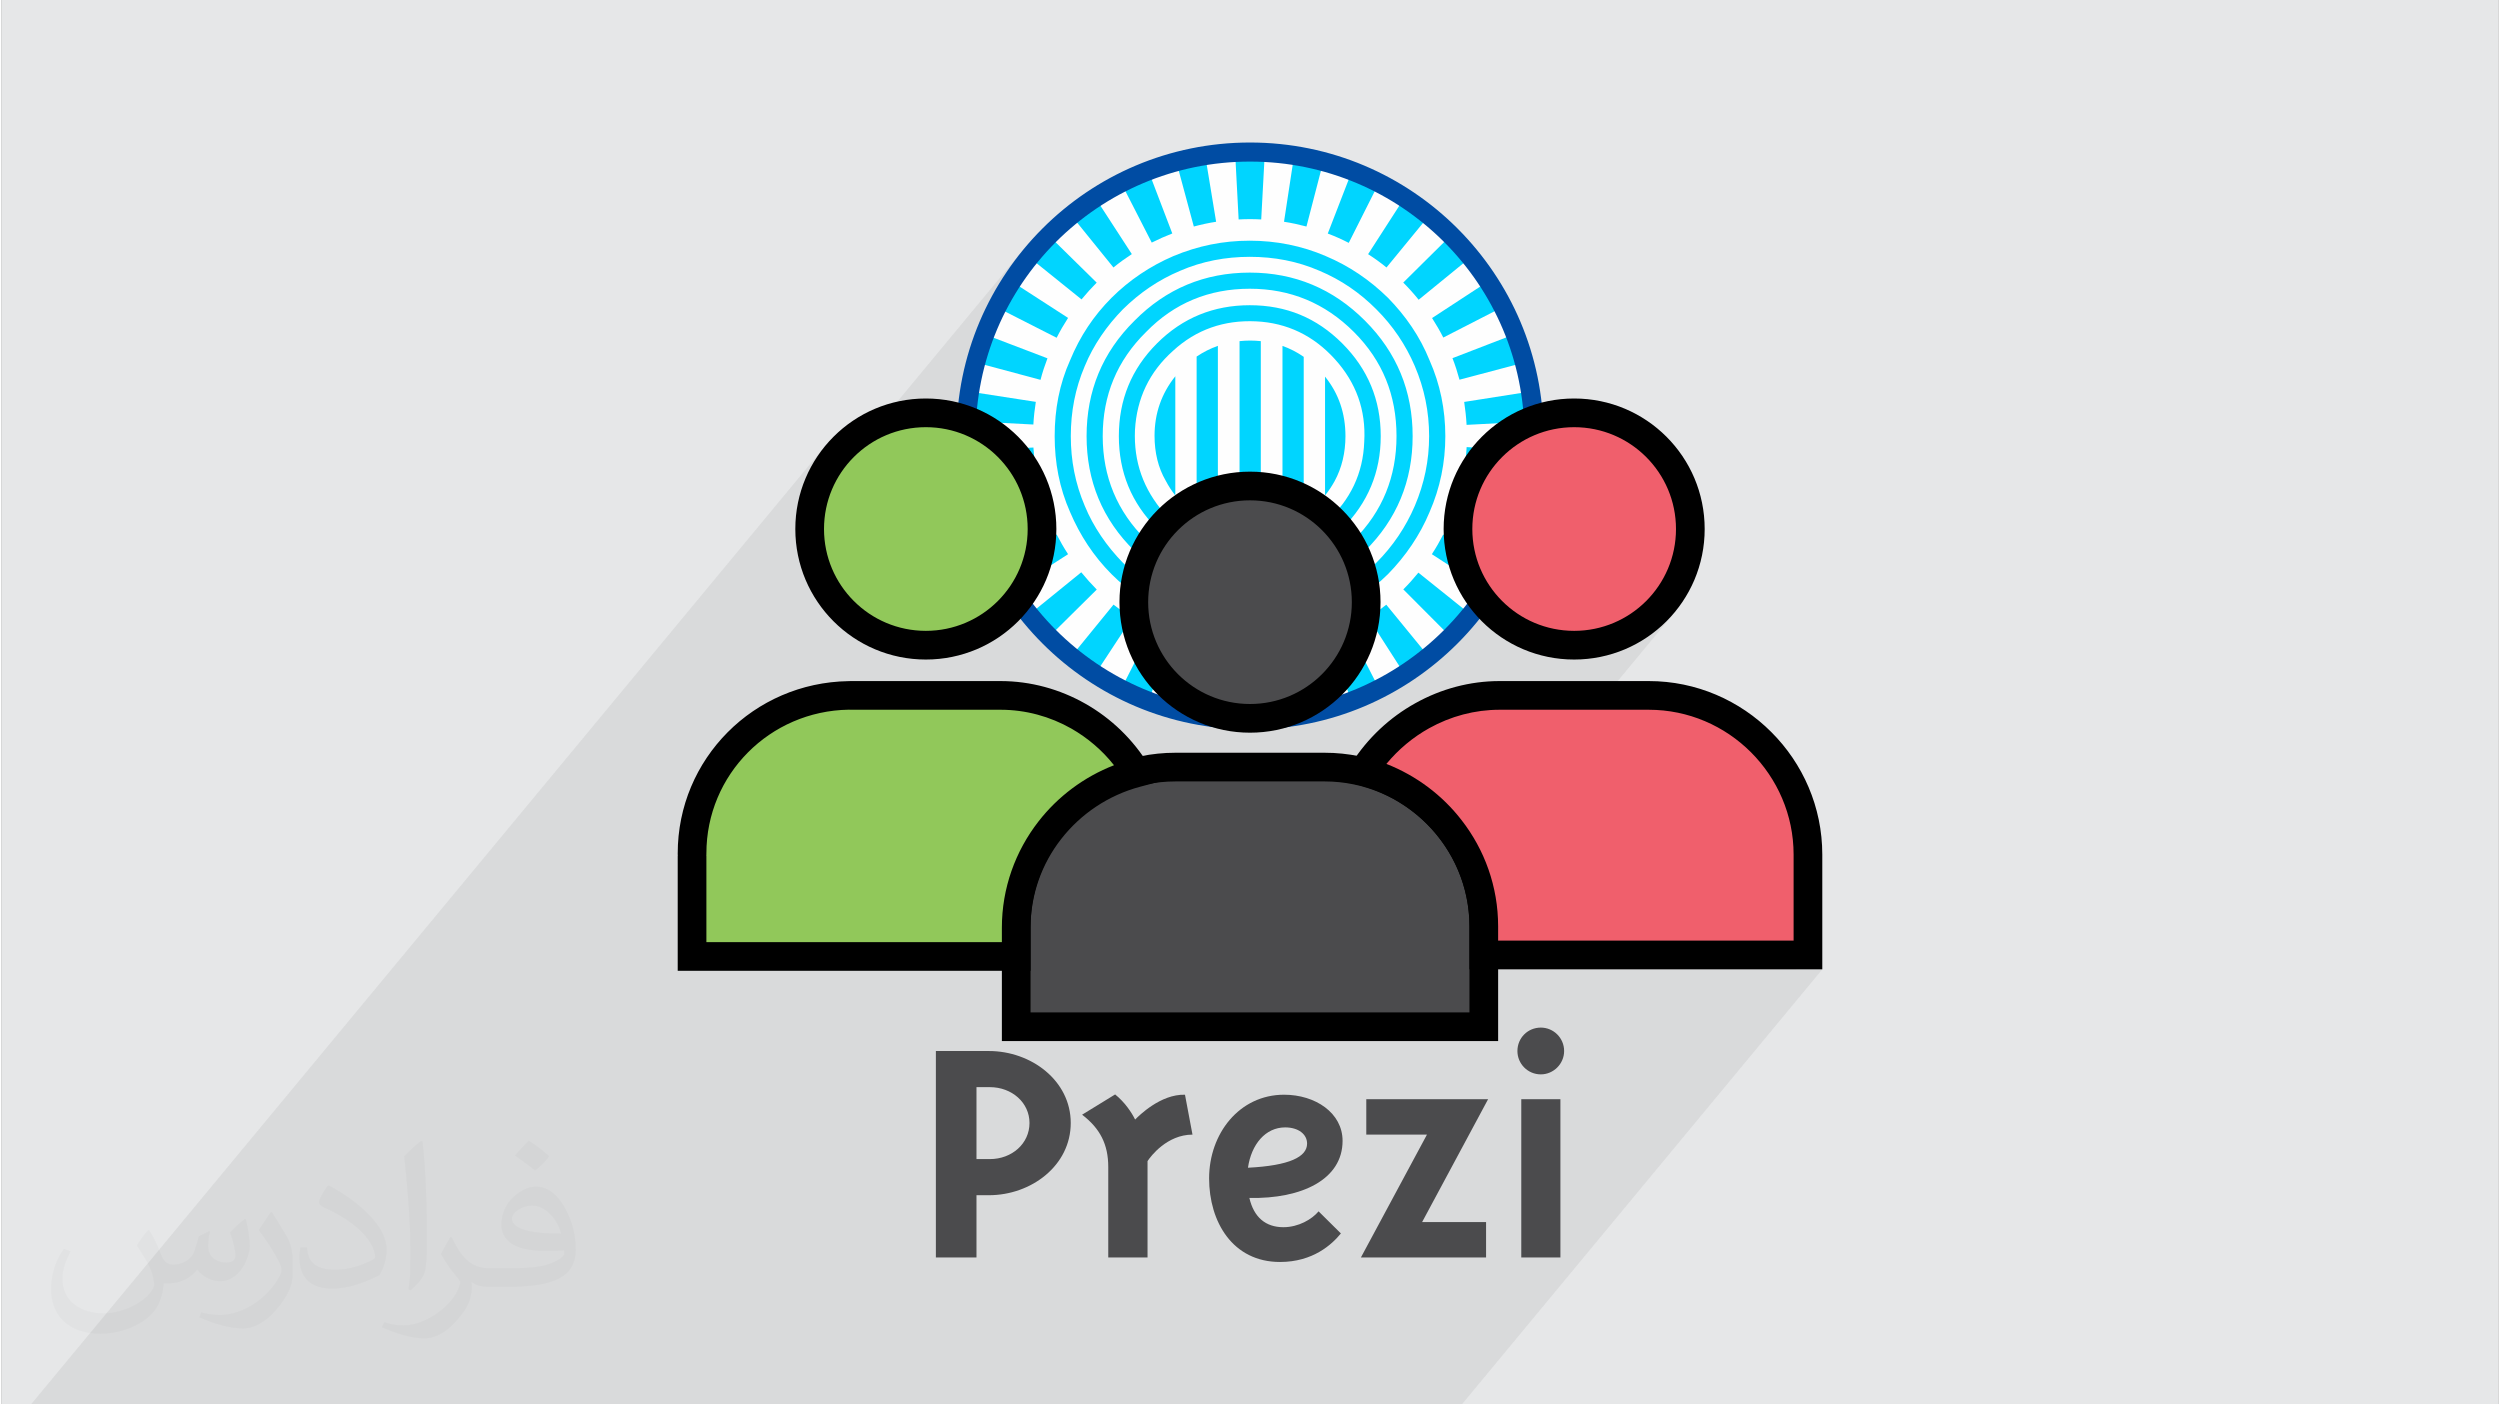 <?xml version="1.0" encoding="UTF-8"?>
<!DOCTYPE svg PUBLIC "-//W3C//DTD SVG 1.0//EN" "http://www.w3.org/TR/2001/REC-SVG-20010904/DTD/svg10.dtd">
<!-- Creator: CorelDRAW 2017 -->
<svg xmlns="http://www.w3.org/2000/svg" xml:space="preserve" width="356px" height="200px" version="1.0" shape-rendering="geometricPrecision" text-rendering="geometricPrecision" image-rendering="optimizeQuality" fill-rule="evenodd" clip-rule="evenodd"
viewBox="0 0 35600 20026"
 xmlns:xlink="http://www.w3.org/1999/xlink">
 <rect x="0" y="0" width="35600" height="20026" fill="#808080" stroke="none"/>
 <g id="Layer_x0020_1">
  <g id="_2138723610384">
   <path fill="#373435" fill-opacity="0.031" d="M2082 17548c68,104 112,203 155,312 32,64 49,183 199,183 44,0 107,-14 163,-45 63,-33 110,-83 136,-159l60 -202 146 -72 10 9c-20,78 -25,149 -25,206 0,171 146,235 262,235 68,0 129,-34 129,-95 0,-81 -34,-217 -78,-339 68,-68 136,-136 214,-191l12 6c34,144 53,287 53,381 0,93 -41,196 -75,264 -70,132 -194,238 -344,238 -114,0 -241,-58 -328,-163l-5 0c-82,101 -209,193 -412,193l-63 0c-10,134 -39,229 -83,314 -121,237 -480,404 -818,404 -471,0 -706,-272 -706,-633 0,-223 73,-431 185,-578l92 38c-70,134 -117,262 -117,385 0,338 275,499 592,499 294,0 658,-187 724,-404 -25,-237 -114,-348 -250,-565 41,-72 94,-144 160,-221l12 0 0 0zm5421 -1275c99,63 196,136 291,222 -53,74 -119,142 -201,202 -95,-77 -190,-143 -287,-213 66,-75 131,-147 197,-211l0 0zm51 926c-160,0 -291,105 -291,184 0,167 320,219 703,217 -48,-196 -216,-401 -412,-401zm-359 896c208,0 390,-6 529,-41 155,-39 286,-118 286,-171 0,-15 0,-31 -5,-46 -87,8 -187,8 -274,8 -282,0 -498,-65 -583,-223 -21,-44 -36,-92 -36,-148 0,-152 66,-304 182,-407 97,-84 204,-138 313,-138 197,0 354,158 464,408 60,137 101,294 101,492 0,132 -36,243 -118,326 -153,148 -435,204 -867,204l-196 0 0 0 -51 0c-107,0 -184,-19 -245,-66l-10 0c3,25 5,50 5,72 0,97 -32,221 -97,320 -192,287 -400,410 -580,410 -182,0 -405,-70 -606,-161l36 -70c65,27 155,46 279,46 325,0 752,-314 805,-619 -12,-25 -34,-58 -65,-93 -95,-113 -155,-208 -211,-307 48,-95 92,-171 133,-239l17 -2c139,282 265,445 546,445l44 0 0 0 204 0 0 0zm-1408 299c24,-130 26,-276 26,-413l0 -203c0,-376 -48,-926 -87,-1281 68,-75 163,-161 238,-219l22 6c51,450 63,972 63,1452 0,126 -5,250 -17,340 -7,114 -73,201 -214,332l-31 -14 0 0zm-1449 -596c7,177 94,318 398,318 189,0 349,-50 526,-135 32,-14 49,-33 49,-49 0,-111 -85,-258 -228,-392 -139,-126 -323,-238 -495,-311 -59,-26 -78,-52 -78,-77 0,-52 68,-158 124,-236l19 -1c197,103 417,255 580,427 148,157 240,315 240,489 0,128 -39,250 -102,361 -216,109 -446,192 -674,192 -277,0 -466,-130 -466,-436 0,-33 0,-84 12,-150l95 0 0 0zm-501 -503l172 278c63,103 122,215 122,392l0 227c0,183 -117,379 -306,573 -148,132 -279,188 -400,188 -180,0 -386,-56 -624,-159l27 -70c75,21 162,37 269,37 342,-2 692,-252 852,-557 19,-35 26,-68 26,-90 0,-36 -19,-75 -34,-110 -87,-165 -184,-315 -291,-453 56,-89 112,-174 173,-258l14 2z"/>
   <path fill="#E6E7E8" d="M0 0l35600 0 0 20026 -35600 0 0 -20026z"/>
   <path fill="#373435" fill-opacity="0.031" d="M2102 17539c68,103 111,202 155,311 31,63 48,183 199,183 43,0 106,-14 162,-45 63,-33 112,-83 135,-159l61 -202 146 -71 9 9c-20,76 -24,149 -24,207 0,169 145,232 261,232 68,0 129,-33 129,-94 0,-81 -33,-217 -78,-338 68,-68 136,-136 214,-192l12 7c34,143 54,286 54,380 0,93 -42,196 -76,264 -70,131 -193,237 -344,237 -114,0 -240,-57 -327,-163l-5 0c-83,101 -208,193 -412,193l-62 0c-11,134 -40,230 -83,314 -121,237 -480,404 -817,404 -470,0 -705,-272 -705,-633 0,-222 73,-430 184,-576l92 36c-70,135 -116,262 -116,386 0,337 273,498 591,498 293,0 657,-187 722,-403 -24,-237 -114,-348 -250,-565 42,-72 96,-144 161,-220l12 0 0 0 0 0zm5414 -1274c99,63 196,136 291,221 -53,74 -119,142 -201,202 -95,-76 -189,-142 -286,-212 65,-75 131,-146 196,-211l0 0 0 0zm51 925c-161,0 -291,105 -291,183 0,167 320,219 702,217 -48,-196 -215,-400 -411,-400l0 0 0 0zm-359 894c209,0 390,-6 529,-40 155,-40 286,-118 286,-171 0,-15 0,-31 -6,-46 -87,8 -186,8 -274,8 -280,0 -496,-63 -581,-222 -22,-43 -36,-93 -36,-149 0,-152 65,-302 181,-405 98,-85 204,-139 313,-139 196,0 354,159 463,408 61,136 102,293 102,491 0,132 -37,242 -119,325 -153,149 -434,204 -865,204l-197 0 0 0 -51 0c-106,0 -184,-18 -244,-66l-10 0c2,25 5,49 5,72 0,97 -32,221 -97,319 -192,287 -399,410 -579,410 -182,0 -405,-70 -606,-160l36 -71c65,28 155,46 279,46 325,0 751,-313 805,-618 -13,-25 -34,-57 -65,-92 -96,-113 -156,-209 -212,-308 49,-94 93,-171 133,-239l17 -1c139,282 265,444 546,444l43 0 0 0 204 0 0 0 0 0zm-1406 299c24,-130 26,-276 26,-412l0 -202c0,-377 -48,-924 -87,-1281 68,-75 163,-160 238,-218l22 6c51,449 63,970 63,1450 0,126 -5,250 -18,340 -6,114 -71,200 -213,332l-31 -15 0 0 0 0zm-1447 -595c7,177 94,317 397,317 189,0 349,-49 526,-134 31,-14 48,-33 48,-49 0,-112 -84,-258 -227,-392 -138,-125 -323,-237 -495,-310 -58,-25 -77,-52 -77,-77 0,-52 68,-158 123,-235l20 -2c196,103 416,256 579,427 148,157 240,315 240,488 0,127 -39,249 -102,360 -216,110 -446,192 -673,192 -277,0 -466,-130 -466,-435 0,-33 0,-84 13,-150l94 0 0 0 0 0zm-500 -502l171 277c64,103 122,214 122,392l0 226c0,183 -117,379 -306,573 -147,132 -278,187 -400,187 -178,0 -385,-56 -622,-158l27 -70c74,21 162,37 269,37 341,-2 691,-252 850,-556 20,-35 26,-68 26,-91 0,-35 -18,-75 -34,-109 -86,-165 -184,-316 -290,-453 55,-89 111,-173 172,-258l15 3 0 0 0 0z"/>
   <path fill="#373435" fill-opacity="0.078" d="M10706 20026l32 0 9 0 246 0 51 0 148 0 138 0 3 0 2 0 25 0 56 0 10 0 1 0 11 0 20 0 1 0 17 0 108 0 21 0 10 0 32 0 27 0 45 0 49 0 24 0 120 0 70 0 66 0 115 0 13 0 23 0 774 0 8 0 301 0 177 0 162 0 114 0 57 0 4 0 115 0 53 0 78 0 106 0 82 0 265 0 50 0 57 0 208 0 218 0 80 0 172 0 71 0 133 0 48 0 59 0 98 0 99 0 64 0 6 0 351 0 61 0 27 0 247 0 126 0 375 0 30 0 59 0 203 0 100 0 208 0 402 0 14 0 138 0 1060 0 171 0 501 0 140 0 374 0 45 0 329 0 5141 -6205 -374 0 170 -204 0 -1432 -12 -231 -35 -224 -56 -217 -77 -209 -96 -198 -114 -187 -131 -175 -147 -161 -161 -147 -175 -131 -187 -115 -198 -95 -209 -77 -217 -56 -224 -35 -231 -12 -613 0 985 -1188 -120 132 -132 120 -143 107 -154 93 -152 74 543 -656 96 -128 83 -136 70 -145 55 -152 41 -159 25 -165 9 -169 -9 -169 -25 -165 -41 -159 -55 -152 -70 -145 -83 -136 -96 -128 -106 -117 -118 -107 -128 -96 -136 -83 -145 -69 -152 -56 -159 -41 -165 -25 -169 -9 -169 9 -165 25 -158 41 -153 56 -94 45 40 -48 0 -3 -3 -52 -4 -51 -5 -52 -5 -51 -5 -52 -7 -51 -7 -50 -7 -51 -480 76 395 -477 -14 -50 -14 -50 -16 -50 -15 -49 -17 -49 -17 -49 -17 -48 -18 -49 -703 272 535 -646 -23 -46 -24 -45 -25 -45 -25 -44 -26 -44 -26 -44 -27 -43 -28 -43 -699 457 -209 252 -8 -13 -72 -113 -6 -9 752 -907 -33 -40 -33 -39 -34 -39 -34 -38 -34 -38 -35 -37 -36 -37 -35 -36 -594 588 -198 238 -19 -20 -99 -93 -103 -88 -18 -14 198 -238 0 0 0 0 0 0 530 -646 -41 -33 -41 -32 -42 -32 -42 -31 -43 -31 -43 -30 -43 -29 -44 -29 -738 890 -76 -43 -118 -60 203 -245 376 -747 -46 -22 -46 -23 -46 -21 -47 -22 -46 -20 -47 -20 -48 -19 -47 -19 -790 952 -35 -8 219 -264 210 -809 0 0 -50 -13 -50 -12 -50 -12 -50 -11 -51 -10 -51 -10 -50 -9 -52 -8 -437 527 31 -569 -51 -2 -51 -2 -51 -1 -51 0 -52 0 -51 1 -52 2 -52 2 -639 771 -174 -643 -298 360 -89 -234 -49 19 -47 19 -48 20 -47 21 -47 21 -46 22 -46 22 -46 23 -276 333 -82 -126 -43 28 -43 29 -42 30 -42 30 -41 30 -41 32 -41 31 -40 32 -266 322 -43 -42 -36 36 -35 36 -34 38 -34 37 -34 38 -33 38 -33 39 -32 39 -600 723 4 -7 89 -174 98 -170 105 -164 113 -159 120 -153 -668 807 20 -46 93 -180 100 -175 109 -170 117 -164 124 -158 -2042 2464 -140 67 -137 83 -127 96 -118 107 -107 117 -537 648 38 -148 62 -170 79 -163 93 -154 107 -143 -11325 13667 266 0 239 0 27 0 24 0 126 0 157 0 20 0 1 0 13 0 65 0 27 0 80 0 25 0 37 0 150 0 236 0 57 0 205 0 22 0 165 0 9 0 29 0 42 0 6 0 78 0 28 0 57 0 54 0 44 0 29 0 16 0 106 0 43 0 0 0 0 0 27 0 108 0 46 0 48 0 4 0 7 0 20 0 1 0 14 0 136 0 21 0 11 0 5 0 57 0 1 0 132 0 21 0 7 0 3 0 62 0 70 0 36 0 16 0 51 0 121 0 12 0 22 0 78 0 1 0 8 0 181 0 0 0 2 0 30 0 78 0 40 0 12 0 35 0 67 0 25 0 70 0 1 0 58 0 13 0 29 0 33 0 9 0 35 0 45 0 17 0 8 0 152 0 101 0 73 0 72 0 8 0 11 0 60 0 38 0 41 0 94 0 78 0 194 0 7 0 87 0 14 0 19 0 21 0 82 0 9 0 47 0 6 0 55 0 66 0 19 0 119 0 5 0 0 0 92 0 31 0 25 0 118 0 55 0 61 0 31 0 4 0 97 0 10 0 111 0 1 0 14 0 155 0 119 0 77 0 49 0 197 0 66 0 6 0 8 0 81 0 158 0 2 0 16 0 94 0 32 0 12 0 19 0 0 0 5 0 32 0 8 0 31 0 14 0 18 0 63 0 84 0 17 0 52 0 27 0 5 0 17 0 35 0 10 0 12 0 130 0 66 0 43 0 34 0 23 0 20 0 35 0 21 0 82 0 19 0 53 0 13 0 45 0 11 0 3 0 62 0 1 0 1 0 28 0 33 0 95 0 9 0 61 0 0 0 176 0 31 0 21 0 35 0 22 0 5 0 9 0 57 0 46 0 41 0 2 0 9 0 36 0 2 0 64 0 41 0 3 0 6 0 31 0 31 0 8 0 63 0 2 0 38 0 43 0 0 0 14 0 10 0 60 0 17 0 47 0 15 0 17 0 0 0 75 0 24 0 44 0 110 0 80 0zm9040 -16212l0 0zm-2565 -1477l0 0zm0 0l0 0zm0 0l0 0z"/>
   <g>
    <g>
     <path fill="#4B4B4D" fill-rule="nonzero" d="M14077 17042l-177 0 0 888 -579 0 0 -2944 756 0c603,0 1167,422 1167,1026 0,608 -564,1030 -1167,1030zm13 -1541l0 0 -190 0 0 1026 190 0c315,0 566,-221 566,-515 0,-290 -251,-511 -566,-511z"/>
     <path fill="#4B4B4D" fill-rule="nonzero" d="M16339 16556l0 1374 -560 0 0 -1290c0,-324 -117,-550 -373,-746l471 -289c138,112 231,250 285,358 54,-54 363,-364 711,-354l107 569c-362,0 -597,309 -641,378l0 0 0 0 0 0z"/>
     <path fill="#4B4B4D" fill-rule="nonzero" d="M18277 17498c215,0 407,-113 501,-226l318 315c-127,156 -397,407 -868,407 -677,0 -1011,-575 -1011,-1192 0,-638 431,-1193 1069,-1193 447,0 834,260 834,658 0,549 -579,829 -1329,814 64,275 231,417 486,417l0 0 0 0 0 0zm337 -1192l0 0c0,-132 -122,-231 -313,-231 -280,0 -482,241 -530,575 598,-30 843,-157 843,-344z"/>
     <path fill="#4B4B4D" fill-rule="nonzero" d="M20254 17425l912 0 0 505 -1785 0 942 -1752 -865 0 0 -505 1737 0 -941 1752 0 0 0 0z"/>
     <path fill="#4B4B4D" fill-rule="nonzero" d="M21947 15319c-187,0 -334,-151 -334,-333 0,-186 147,-334 334,-334 181,0 332,148 332,334 0,182 -151,333 -332,333zm-279 2611l0 0 0 -2257 558 0 0 2257 -558 0z"/>
    </g>
    <g>
     <circle fill="#FEFEFE" cx="17800" cy="6217" r="4049"/>
     <path fill="#00D5FF" fill-rule="nonzero" d="M17797 3887c-643,0 -1193,230 -1643,685 -460,455 -684,1004 -684,1647 0,638 224,1187 684,1637 450,455 1000,685 1643,685 638,0 1187,-230 1642,-685 455,-450 680,-998 680,-1637 0,-643 -225,-1192 -680,-1647 -455,-455 -1004,-685 -1642,-685zm1485 3812l0 0c-413,409 -909,612 -1485,612 -581,0 -1077,-203 -1479,-612 -414,-407 -618,-904 -618,-1480 0,-585 204,-1077 618,-1485 402,-413 898,-617 1479,-617 576,0 1072,204 1485,617 408,408 607,900 607,1485 0,576 -199,1073 -607,1480zm-1485 -3347l0 0c-513,0 -957,178 -1323,544 -366,366 -544,806 -544,1323 0,513 178,952 544,1318 366,367 810,549 1323,549 518,0 952,-182 1318,-549 366,-366 549,-805 549,-1318 0,-517 -183,-957 -549,-1323 -366,-366 -800,-544 -1318,-544zm1632 1945l0 0c-16,455 -199,832 -533,1136 -341,303 -733,445 -1182,418 -455,-25 -832,-204 -1136,-533 -298,-341 -438,-732 -418,-1188 26,-449 204,-826 544,-1129 330,-303 727,-440 1182,-419 444,21 821,204 1124,539 304,335 445,727 419,1176l0 0 0 0 0 0zm931 -1160l0 0c-137,-340 -341,-633 -592,-890 -261,-256 -554,-455 -889,-596 -339,-146 -706,-219 -1082,-219 -382,0 -738,73 -1088,219 -329,141 -627,340 -884,596 -256,257 -450,550 -590,890 -153,340 -220,701 -220,1082 0,377 67,738 220,1083 140,329 334,627 590,884 256,256 555,455 884,596 350,146 706,220 1088,220 376,0 743,-74 1082,-220 335,-141 628,-340 889,-596 251,-257 455,-555 592,-884 151,-345 225,-706 225,-1083 0,-381 -74,-742 -225,-1082zm-210 2076l0 0c-130,303 -313,575 -549,811 -235,235 -501,418 -810,549 -314,131 -644,198 -994,198 -345,0 -680,-67 -993,-198 -309,-131 -576,-314 -816,-549 -230,-236 -419,-508 -544,-811 -136,-319 -199,-648 -199,-994 0,-350 63,-680 199,-999 125,-303 314,-575 544,-810 240,-236 507,-419 816,-549 313,-136 648,-199 993,-199 350,0 680,63 994,199 309,130 575,313 810,549 236,235 419,507 549,810 136,319 204,649 204,999 0,346 -68,675 -204,994z"/>
     <path fill="#00D5FF" fill-rule="nonzero" d="M16600 6857c39,74 83,143 135,207l0 -1699c-196,245 -296,528 -296,849 0,239 52,457 161,643zm439 488l0 0c2,2 4,3 6,5 93,61 195,113 297,149l0 -2568c-107,38 -208,89 -303,153l0 2261zm612 -2481l0 0 0 2703c0,0 1,0 1,0 47,11 99,11 150,11 52,0 104,0 151,-11 0,0 1,0 1,0l0 -2703c-49,-5 -101,-8 -152,-8 -51,0 -102,3 -151,8l0 0 0 0 0 0zm612 2635l0 0c107,-36 204,-88 296,-149 3,-2 5,-3 7,-5l0 -2257c-95,-66 -196,-118 -303,-156l0 2567zm607 -2129l0 0 0 1694c52,-64 97,-133 135,-201 105,-192 156,-410 156,-644 0,-323 -95,-606 -291,-849z"/>
     <path fill="#00D5FF" fill-rule="nonzero" d="M17181 2337c-136,22 -269,50 -400,85l218 808c103,-28 210,-51 318,-68l-136 -825 0 0 0 0 0 0zm-1975 2196l0 0 -702 -454c-75,116 -144,235 -206,358l745 379c49,-97 104,-192 163,-283zm1188 -1985l0 0c-129,49 -254,105 -376,167l381 744c95,-48 193,-91 293,-130l-298 -781 0 0 0 0 0 0zm-279 1075l0 0 -455 -701c-115,75 -226,156 -333,242l526 650c84,-69 172,-132 262,-191l0 0 0 0 0 0zm-501 407l0 0 -596 -586c-96,95 -186,197 -271,301l651 524c68,-83 140,-163 216,-239l0 0 0 0 0 0zm4132 -216l0 0 530 -646c-108,-89 -221,-171 -339,-247l-453 703c90,58 178,121 262,190l0 0 0 0 0 0zm-162 -1098l0 0c-121,-61 -246,-117 -373,-166l-302 780c103,39 202,83 299,133l376 -747 0 0 0 0 0 0zm621 1558l0 0 648 -529c-87,-107 -179,-209 -274,-304l-594 588c77,77 151,159 220,245zm351 539l0 0 743 -381c-61,-122 -130,-240 -204,-354l-699 457c57,89 112,183 160,278l0 0 0 0 0 0zm231 601l0 0 808 -214c-36,-135 -79,-266 -128,-394l-780 301c39,100 72,203 100,307zm-1972 -2993l0 0c-132,-35 -267,-64 -404,-85l-126 826c109,17 215,40 320,68l210 -809 0 0 0 0 0 0zm-810 -127l0 0c-135,-7 -273,-7 -411,0l44 835c109,-6 216,-6 322,0l45 -835 0 0 0 0 0 0zm-3192 4727l0 0 -808 213c35,132 77,262 125,388l783 -296c-38,-99 -72,-201 -100,-305l0 0 0 0 0 0zm6041 -318l0 0 827 129c21,-136 35,-274 42,-413l-834 -44c-6,112 -18,221 -35,328l0 0 0 0 0 0zm-166 622l0 0 780 300c49,-129 92,-260 128,-394l-809 -213c-28,105 -61,207 -100,307l1 0zm992 -1724l0 0 -826 130c16,107 28,215 34,324l1 3 834 -44 0 -3c-8,-138 -22,-276 -43,-410l0 0 0 0 0 0zm-1287 2301l0 0 702 455c74,-115 143,-235 206,-358l-746 -377c-49,96 -103,190 -162,280l0 0 0 0 0 0zm-407 502l0 0 590 592c98,-98 190,-201 277,-308l-652 -523c-68,84 -139,163 -215,239l0 0 0 0 0 0zm-498 405l0 0 451 703c116,-75 227,-156 334,-242l-530 -648c-81,66 -167,129 -255,187l0 0 0 0 0 0zm-4576 -3700l0 0 -781 -298c-48,127 -91,256 -126,388l808 217c27,-105 61,-207 99,-307zm482 3051l0 0 -649 527c87,108 179,210 276,307l594 -588c-77,-78 -151,-160 -221,-246l0 0 0 0 0 0zm-351 -539l0 0 -743 381c62,121 129,238 203,352l703 -452c-59,-90 -113,-184 -163,-281l0 0 0 0 0 0zm-331 -1240l0 0 -835 44c7,137 21,271 42,403l826 -131c-16,-103 -27,-208 -33,-316zm1142 2240l0 0 -528 648c107,86 218,167 333,242l459 -699c-91,-59 -179,-124 -264,-191l0 0 0 0 0 0zm-1108 -2891l0 0 -827 -128c-21,134 -35,271 -42,408l834 43c6,-109 18,-217 35,-323l0 0 0 0 0 0zm4166 3373l0 0 295 782c130,-50 257,-106 380,-169l-380 -744c-95,48 -194,92 -295,131l0 0 0 0 0 0zm-2895 615l0 0c121,62 247,118 376,167l296 -781c-100,-39 -198,-82 -293,-132l-379 746 0 0 0 0 0 0zm1573 422l0 0c137,7 275,7 415,0l-43 -835c-109,6 -217,6 -323,1l-49 834 0 0 0 0 0 0zm693 -869l0 0 130 826c136,-21 270,-50 400,-84l-212 -808c-104,27 -210,50 -318,66l0 0 0 0 0 0zm-1500 742l0 0c132,35 265,63 400,84l132 -825c-106,-17 -212,-39 -315,-67l-217 808z"/>
     <path fill="#004CA3" fill-rule="nonzero" d="M21713 6217c0,-1081 -438,-2059 -1146,-2767 -708,-708 -1687,-1146 -2767,-1146 -1080,0 -2059,438 -2767,1146 -708,708 -1145,1686 -1145,2767 0,1080 437,2058 1145,2766 708,708 1687,1146 2767,1146 1080,0 2059,-438 2767,-1146 708,-708 1146,-1686 1146,-2766zm-954 -2959c757,757 1226,1803 1226,2959 0,1155 -469,2201 -1226,2958 -757,758 -1804,1226 -2959,1226 -1155,0 -2202,-468 -2959,-1226 -757,-757 -1226,-1803 -1226,-2958 0,-1156 469,-2202 1226,-2959 757,-758 1804,-1226 2959,-1226 1155,0 2202,468 2959,1226z"/>
    </g>
    <path fill="#4B4B4D" fill-rule="nonzero" d="M17800 6929c915,0 1657,742 1657,1657 0,915 -742,1657 -1657,1657 -915,0 -1656,-742 -1656,-1657 0,-915 741,-1657 1656,-1657z"/>
    <path fill="black" fill-rule="nonzero" d="M17800 6725c1028,0 1861,833 1861,1861 0,1028 -833,1861 -1861,1861 -1028,0 -1861,-833 -1861,-1861 0,-1028 833,-1861 1861,-1861zm1452 1861c0,-802 -650,-1452 -1452,-1452 -802,0 -1452,650 -1452,1452 0,802 650,1452 1452,1452 802,0 1452,-650 1452,-1452z"/>
    <path fill="#4B4B4D" fill-rule="nonzero" d="M16737 10938l2127 0c1247,0 2270,1022 2270,2270l0 1431 -6667 0 0 -1431c0,-1248 1022,-2270 2270,-2270z"/>
    <path fill="black" fill-rule="nonzero" d="M16737 10733l2127 0c680,0 1299,279 1747,727 449,449 727,1068 727,1748l0 1636 -7076 0 0 -1636c0,-680 279,-1299 727,-1748 449,-448 1067,-727 1748,-727zm2127 409l-2127 0c-568,0 -1084,233 -1459,608 -374,374 -607,891 -607,1458l0 1227 6258 0 0 -1227c0,-567 -233,-1084 -607,-1458 -375,-375 -891,-608 -1458,-608z"/>
    <path fill="#91C85A" fill-rule="nonzero" d="M12115 9915l2127 0c797,0 1533,430 1943,1105 -1003,266 -1718,1165 -1718,2208l0 409 -4622 0 0 -1431c-21,-1268 1002,-2291 2270,-2291z"/>
    <path fill="black" fill-rule="nonzero" d="M12115 9711l2127 0c431,0 847,116 1211,323 367,208 681,510 906,880l141 233 -264 70c-458,122 -851,390 -1129,747 -275,352 -436,792 -436,1264l0 614 -5031 0 0 -1636 1 0c-1,-41 -1,-20 -1,-37 0,-675 271,-1284 712,-1728 439,-442 1047,-718 1722,-729 45,-1 22,-1 41,-1zm2127 409l-2127 0c-44,0 -15,-1 -35,-1 -564,9 -1072,240 -1439,610 -366,369 -592,876 -592,1440 0,42 -1,13 -1,34l1 3 0 1227 4213 0 0 -205c0,-565 193,-1092 522,-1515 275,-354 646,-634 1077,-802 -168,-213 -376,-390 -609,-523 -303,-172 -649,-268 -1010,-268z"/>
    <path fill="#F05F6C" fill-rule="nonzero" d="M21359 9915l2127 0c1247,0 2270,1023 2270,2270l0 1432 -4622 0 0 -409c0,-1043 -716,-1943 -1718,-2209 429,-675 1166,-1084 1943,-1084z"/>
    <path fill="black" fill-rule="nonzero" d="M21359 9711l2127 0c680,0 1299,278 1747,727 449,448 727,1067 727,1747l0 1636 -5031 0 0 -613c0,-472 -161,-912 -435,-1265 -278,-357 -671,-625 -1130,-746l-270 -72 150 -235c233,-367 549,-661 913,-863 365,-204 778,-316 1202,-316zm2127 409l-2127 0c-355,0 -699,93 -1004,263 -230,128 -438,301 -610,509 429,169 798,448 1071,801 329,422 522,949 522,1515l0 204 4213 0 0 -1227c0,-567 -233,-1083 -607,-1458 -375,-375 -891,-607 -1458,-607z"/>
    <path fill="#91C85A" fill-rule="nonzero" d="M13178 5886c915,0 1657,742 1657,1657 0,915 -742,1657 -1657,1657 -915,0 -1656,-742 -1656,-1657 0,-915 741,-1657 1656,-1657z"/>
    <path fill="black" fill-rule="nonzero" d="M13178 5682c514,0 979,208 1316,545 337,337 545,802 545,1316 0,1028 -833,1861 -1861,1861 -1028,0 -1861,-833 -1861,-1861 0,-1028 833,-1861 1861,-1861zm1027 834c-263,-263 -626,-425 -1027,-425 -802,0 -1452,650 -1452,1452 0,802 650,1452 1452,1452 802,0 1452,-650 1452,-1452 0,-401 -162,-764 -425,-1027z"/>
    <path fill="#F05F6C" fill-rule="nonzero" d="M22422 5886c915,0 1657,742 1657,1657 0,915 -742,1657 -1657,1657 -915,0 -1656,-742 -1656,-1657 0,-915 741,-1657 1656,-1657z"/>
    <path fill="black" fill-rule="nonzero" d="M22422 5682c1028,0 1861,833 1861,1861 0,1028 -833,1861 -1861,1861 -1028,0 -1861,-833 -1861,-1861 0,-1028 833,-1861 1861,-1861zm1452 1861c0,-802 -650,-1452 -1452,-1452 -802,0 -1452,650 -1452,1452 0,802 650,1452 1452,1452 802,0 1452,-650 1452,-1452z"/>
   </g>
  </g>
 </g>
</svg>
